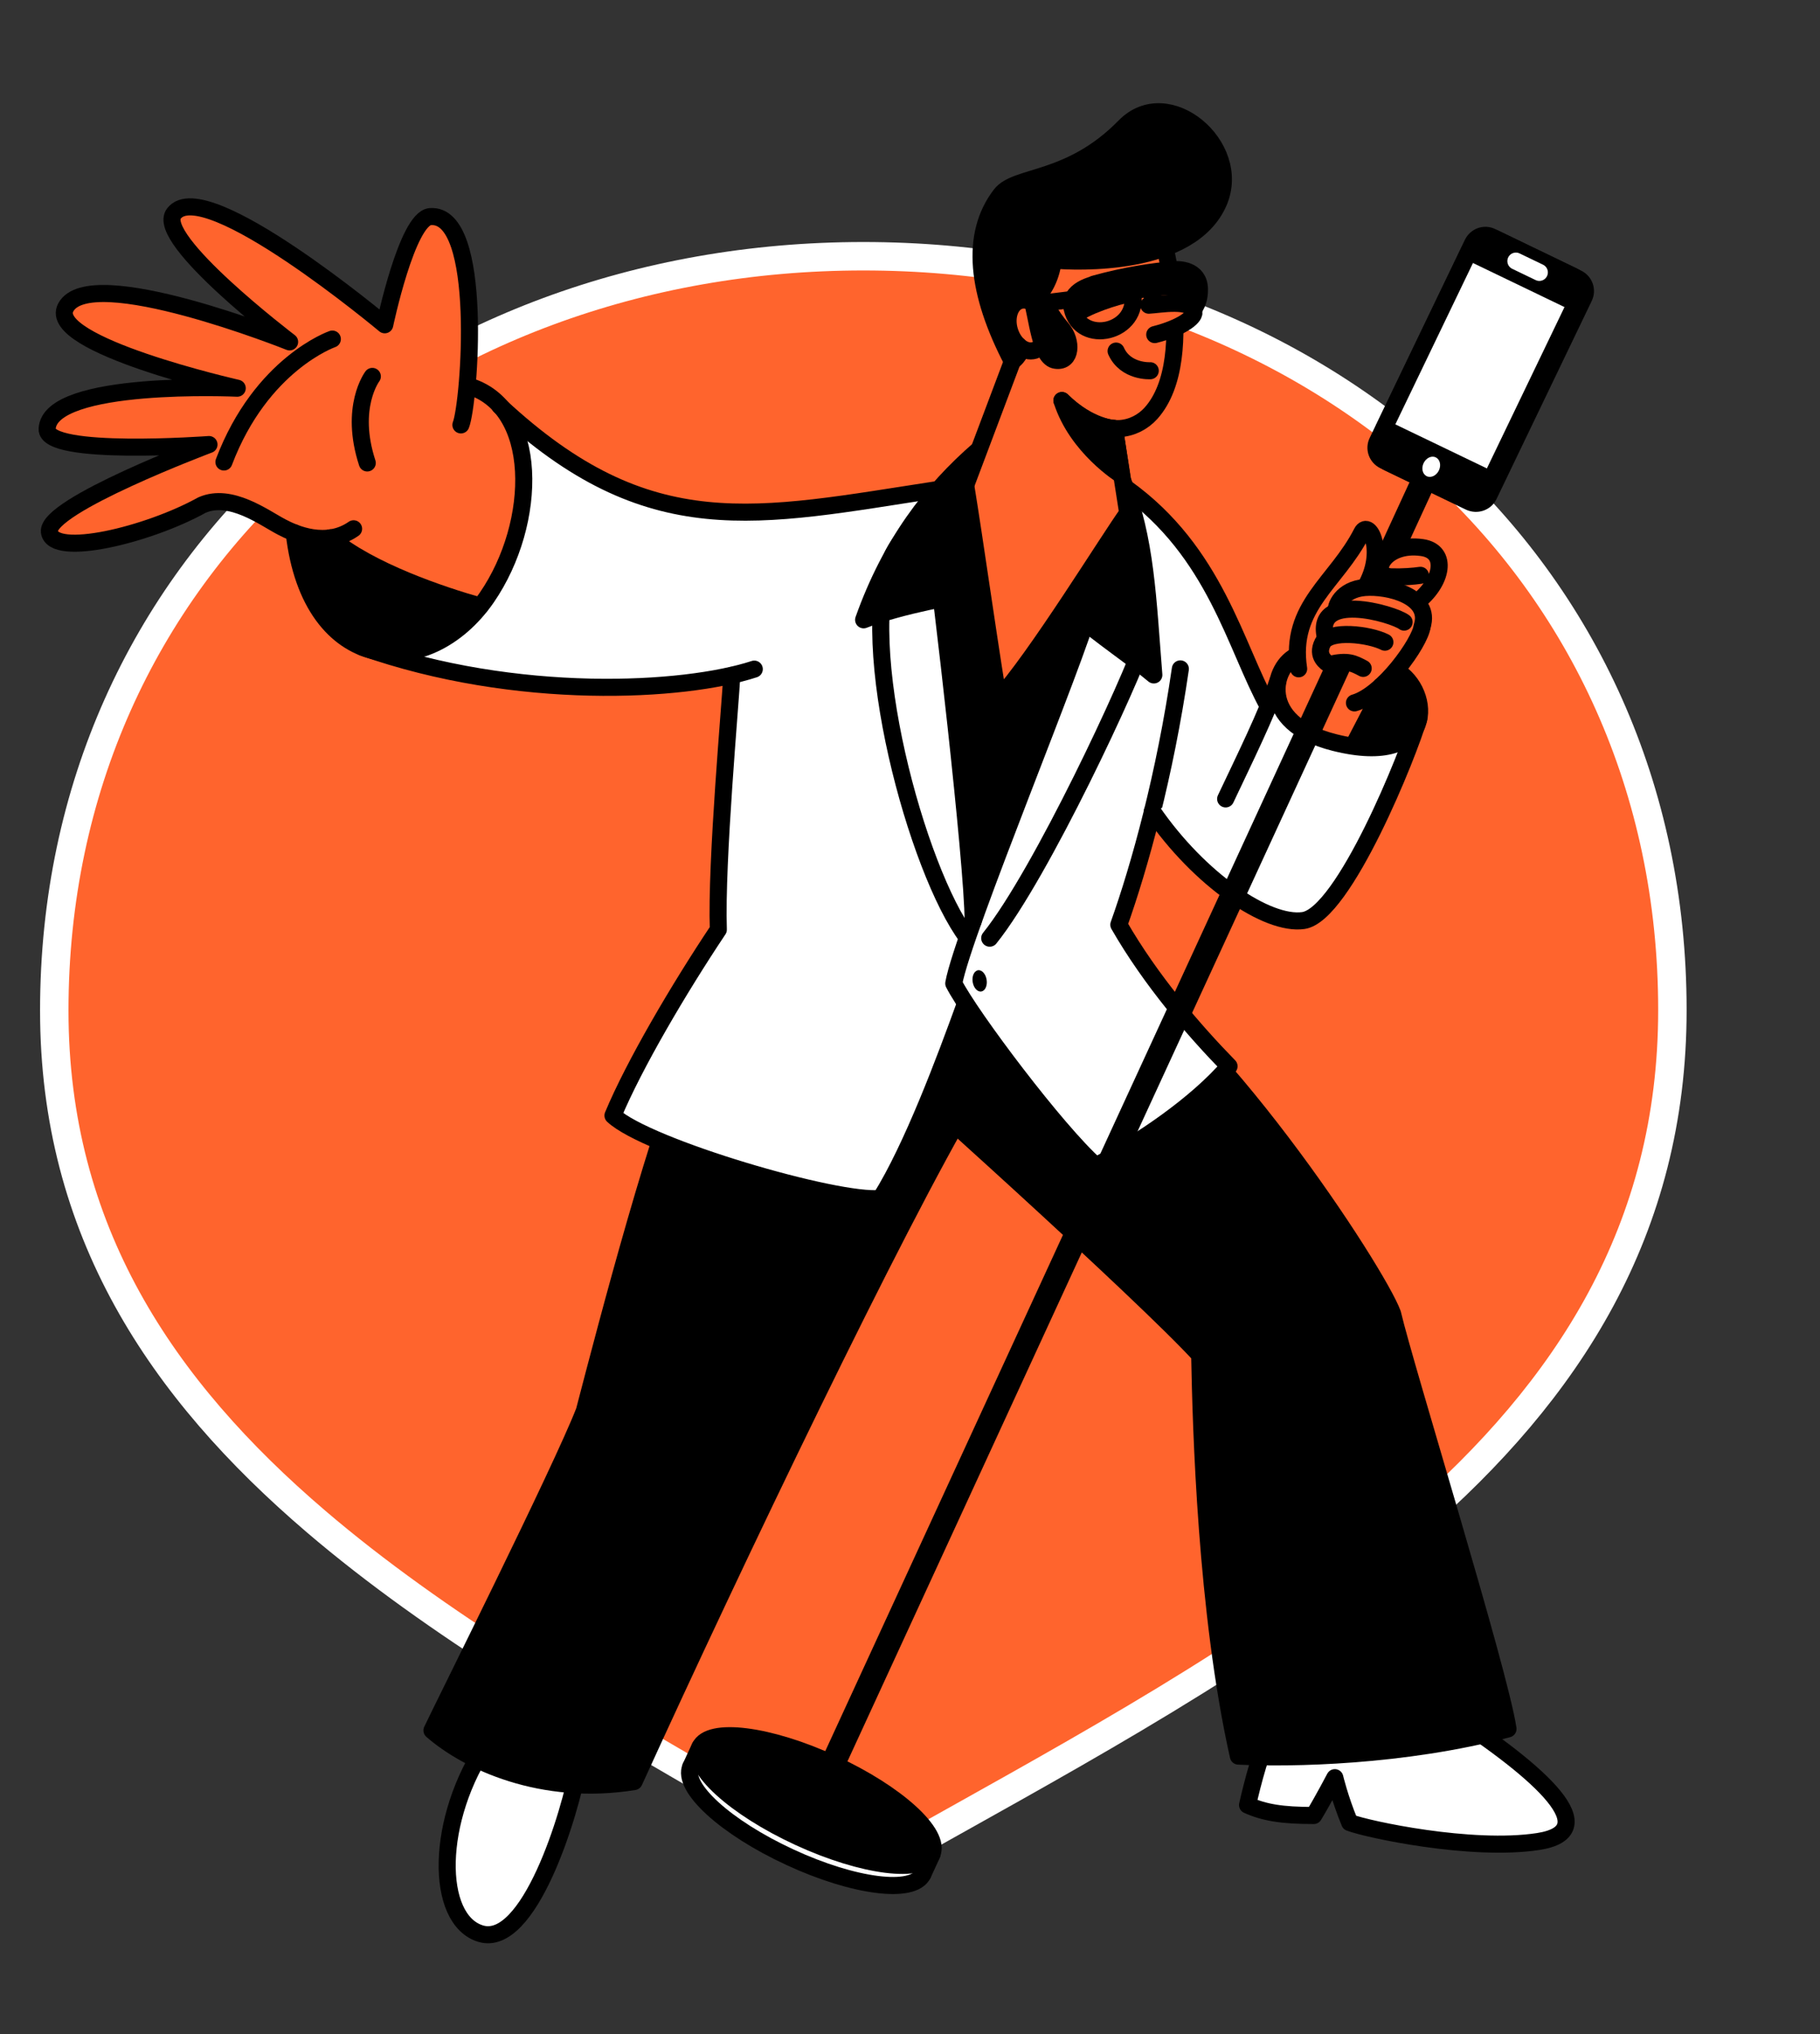 <svg width="128" height="143" viewBox="0 0 128 143" fill="none" xmlns="http://www.w3.org/2000/svg">
  <rect x="0" y="0" width="128" height="143" fill="#333333" stroke="none"/>
  <path d="M60.993 131.465L60.961 131.483L60.931 131.504C60.849 131.558 60.655 131.587 60.458 131.474C57.572 129.753 54.638 128.058 51.701 126.361C41.239 120.315 30.742 114.249 22.213 106.959C11.339 97.665 3.817 86.501 3.817 71.051C3.817 39.746 29.198 18.015 60.718 18.015C92.24 18.015 117.619 39.708 117.619 71.013C117.619 86.472 110.251 97.752 99.463 107.103C90.197 115.134 78.495 121.673 66.868 128.169C64.903 129.267 62.941 130.363 60.993 131.465Z" fill="#FF642D" stroke="white" stroke-width="2"/>
  <path d="M95.097 52.437L91.675 51.352L90.291 50.055L89.806 48.461L90.117 47.208L90.873 46.107L91.703 45.88L93.418 46.844L96.984 48.611L95.097 52.437Z" fill="#FF642D"/>
  <path d="M20.788 36.254C20.722 37.791 21.081 39.746 21.613 41.253C22.144 42.76 22.96 44.544 25.043 45.291C27.127 46.038 27.464 46.268 29.125 45.693C30.805 45.115 31.787 44.703 32.761 43.71C33.735 42.717 34.943 40.623 34.943 40.623L20.788 36.254Z" fill="black"/>
  <path d="M35.129 42.766L31.967 42.063L26.661 39.959L24.146 38.494L21.755 36.528L31.025 26.69L33.476 27.341L34.788 28.165L35.589 29.068L36.286 30.469L38.517 35.736L35.129 42.766Z" fill="#FF642D"/>
  <path d="M64.905 131.759C64.239 133.187 60.058 132.66 55.559 130.574C51.04 128.49 47.932 125.649 48.579 124.223" fill="white"/>
  <path d="M64.905 131.759C64.239 133.187 60.058 132.66 55.559 130.574C51.04 128.49 47.932 125.649 48.579 124.223" stroke="black" stroke-width="1.2" stroke-miterlimit="10" stroke-linecap="round" stroke-linejoin="round"/>
  <path d="M34.301 122.465C30.588 127.897 30.584 134.972 33.808 135.947C37.179 136.959 40.084 127.692 40.747 123.872" fill="white"/>
  <path d="M34.301 122.465C30.588 127.897 30.584 134.972 33.808 135.947C37.179 136.959 40.084 127.692 40.747 123.872" stroke="black" stroke-width="1.2" stroke-miterlimit="10" stroke-linecap="round" stroke-linejoin="round"/>
  <path d="M101.814 120.351C108.556 124.748 112.866 128.752 108.171 129.47C103.477 130.187 96.162 128.611 94.923 128.137C94.221 126.435 93.878 124.98 93.878 124.98C93.878 124.98 93.053 126.553 92.395 127.639C90.144 127.641 88.906 127.428 87.74 126.903C88.064 125.467 88.802 122.54 89.436 121.82C90.07 121.1 100.965 119.797 101.814 120.351Z" fill="white" stroke="black" stroke-width="1.2" stroke-miterlimit="10" stroke-linecap="round" stroke-linejoin="round"/>
  <path d="M49.133 72.724C46.37 78.975 42.759 92.833 41.098 99.197C39.514 103.298 30.985 120.359 30.38 121.657C32.862 123.831 38.105 126.306 44.597 125.254C51.778 109.504 62.891 86.34 68.304 77.172C58.871 74.894 49.133 72.724 49.133 72.724Z" fill="black" stroke="black" stroke-width="1.2" stroke-miterlimit="10" stroke-linecap="round" stroke-linejoin="round"/>
  <path d="M76.798 66.99C85.264 71.626 96.868 89.43 97.939 92.362C98.813 96.108 105.461 117.523 106.057 121.552C98.697 123.501 90.799 123.642 87.094 123.464C84.823 113.34 84.47 100.369 84.373 95.259C80.581 91.094 62.695 74.934 60.223 72.96C66.306 68.835 74.58 68.656 76.798 66.99Z" fill="black" stroke="black" stroke-width="1.2" stroke-miterlimit="10" stroke-linecap="round" stroke-linejoin="round"/>
  <path d="M79.271 34.634C80.624 35.071 81.766 36.364 82.739 37.602C83.715 38.86 85.092 41.162 86.167 43.068C87.242 44.974 89.204 49.659 89.204 49.659L89.822 48.439C89.822 48.439 89.694 49.182 90.178 49.851C90.662 50.521 91.853 51.867 94.353 52.309C96.852 52.751 97.964 52.4 97.964 52.4L95.918 55.185L92.277 63.721L89.704 64.114L85.377 61.841L80.541 56.369" fill="white"/>
  <path d="M27.446 46.15C31.425 46.808 34.377 48.106 39.119 48.226C43.858 48.326 47.55 48.284 50.312 47.681C53.074 47.079 51.353 47.523 51.353 47.523L52.175 50.01L57.262 69.231L66.128 70.168L73.867 68.986L67.686 54.976L64.744 37.035L66.781 34.312L63.307 34.862C63.307 34.862 55.982 36.122 52.585 36.119C49.188 36.115 46.03 35.573 42.803 34.056C39.576 32.539 35.387 28.797 35.387 28.797C35.387 28.797 36.377 29.49 36.621 31.483C36.865 33.475 36.596 36.974 36.142 38.209C35.687 39.444 34.592 41.883 33.638 42.873C32.684 43.862 31.24 45.068 30.442 45.371C29.616 45.618 27.446 46.15 27.446 46.15Z" fill="white"/>
  <path d="M51.467 47.485C51.384 49.307 50.352 60.579 50.52 65.357C47.739 69.521 44.596 74.865 43.11 78.428C45.481 80.659 58.906 84.598 61.929 84.256C64.16 80.7 66.468 74.498 67.897 70.561" fill="white"/>
  <path d="M51.467 47.485C51.384 49.307 50.352 60.579 50.52 65.357C47.739 69.521 44.596 74.865 43.11 78.428C45.481 80.659 58.906 84.598 61.929 84.256C64.16 80.7 66.468 74.498 67.897 70.561" stroke="black" stroke-width="1.2" stroke-miterlimit="10" stroke-linecap="round" stroke-linejoin="round"/>
  <path d="M32.415 29.874C33.014 28.396 34.072 14.928 30.258 15.229C28.63 15.358 27.059 22.834 27.059 22.834C27.059 22.834 14.384 12.228 12.236 15.008C10.839 16.789 20.368 24.037 20.368 24.037C20.368 24.037 6.326 18.424 4.623 21.618C3.235 24.242 16.685 27.293 16.685 27.293C16.685 27.293 3.467 26.679 3.315 30.159C3.23 32.102 14.698 31.254 14.698 31.254C14.698 31.254 3.235 35.558 3.475 37.391C3.715 39.223 10.404 37.618 14.202 35.511C16.217 34.62 18.581 36.41 19.803 37.047C20.744 37.546 22.942 38.517 24.868 37.177" fill="#FF642D"/>
  <path d="M32.415 29.874C33.014 28.396 34.072 14.928 30.258 15.229C28.63 15.358 27.059 22.834 27.059 22.834C27.059 22.834 14.384 12.228 12.236 15.008C10.839 16.789 20.368 24.037 20.368 24.037C20.368 24.037 6.326 18.424 4.623 21.618C3.235 24.242 16.685 27.293 16.685 27.293C16.685 27.293 3.467 26.679 3.315 30.159C3.23 32.102 14.698 31.254 14.698 31.254C14.698 31.254 3.235 35.558 3.475 37.391C3.715 39.223 10.404 37.618 14.202 35.511C16.217 34.62 18.581 36.41 19.803 37.047C20.744 37.546 22.942 38.517 24.868 37.177" stroke="black" stroke-width="1.2" stroke-miterlimit="10" stroke-linecap="round" stroke-linejoin="round"/>
  <path d="M26.186 26.464C26.186 26.464 24.546 28.624 25.829 32.548L26.186 26.464Z" fill="#FF642D"/>
  <path d="M26.186 26.464C26.186 26.464 24.546 28.624 25.829 32.548" stroke="black" stroke-width="1.2" stroke-miterlimit="10" stroke-linecap="round" stroke-linejoin="round"/>
  <path d="M23.373 23.839C23.373 23.839 18.371 25.568 15.749 32.481L23.373 23.839Z" fill="#FF642D"/>
  <path d="M23.373 23.839C23.373 23.839 18.371 25.568 15.749 32.481" stroke="black" stroke-width="1.2" stroke-miterlimit="10" stroke-linecap="round" stroke-linejoin="round"/>
  <path d="M25.498 45.503C36.331 49.315 48.11 48.661 53.048 47.043" stroke="black" stroke-width="1.2" stroke-miterlimit="10" stroke-linecap="round" stroke-linejoin="round"/>
  <path d="M20.69 37.454C21.822 47.492 30.049 48.064 34.231 42.018C37.866 36.74 37.955 28.505 32.858 27.113" stroke="black" stroke-width="1.2" stroke-miterlimit="10" stroke-linecap="round" stroke-linejoin="round"/>
  <path d="M66.012 34.409C53.167 36.372 45.666 38.322 35.146 28.533" stroke="black" stroke-width="1.2" stroke-miterlimit="10" stroke-linecap="round" stroke-linejoin="round"/>
  <path d="M23.237 37.809C25.986 40.142 31.091 41.855 33.779 42.61L23.237 37.809Z" fill="#FF642D"/>
  <path d="M23.237 37.809C25.986 40.142 31.091 41.855 33.779 42.61" stroke="black" stroke-width="1.2" stroke-miterlimit="10" stroke-linecap="round" stroke-linejoin="round"/>
  <path d="M68.031 65.918C64.504 61.251 60.125 45.217 62.733 39.131C63.161 38.12 65.4 35.145 67.766 33.136" fill="white"/>
  <path d="M68.031 65.918C64.504 61.251 60.125 45.217 62.733 39.131C63.161 38.12 65.4 35.145 67.766 33.136" stroke="black" stroke-width="1.2" stroke-miterlimit="10" stroke-linecap="round" stroke-linejoin="round"/>
  <path d="M83.014 47.027C81.926 54.509 80.15 60.911 78.687 65.014C80.934 68.932 84.009 72.482 86.438 74.965C84.098 77.674 80.198 80.3 77.076 81.963C74.358 79.564 68.254 71.452 67.077 69.139C67.713 65.545 75.85 46.051 76.62 42.798" fill="white"/>
  <path d="M83.014 47.027C81.926 54.509 80.15 60.911 78.687 65.014C80.934 68.932 84.009 72.482 86.438 74.965C84.098 77.674 80.198 80.3 77.076 81.963C74.358 79.564 68.254 71.452 67.077 69.139C67.713 65.545 75.85 46.051 76.62 42.798" stroke="black" stroke-width="1.2" stroke-miterlimit="10" stroke-linecap="round" stroke-linejoin="round"/>
  <path d="M75.039 42.718C77.714 44.962 79.651 46.194 81.149 47.452C80.721 42.151 80.612 37.886 78.934 33.741" fill="black"/>
  <path d="M75.039 42.718C77.714 44.962 79.651 46.194 81.149 47.452C80.721 42.151 80.612 37.886 78.934 33.741" stroke="black" stroke-width="1.2" stroke-miterlimit="10" stroke-linecap="round" stroke-linejoin="round"/>
  <path d="M68.875 31.58C65.483 34.51 62.636 38.241 60.738 43.576C63.431 42.522 67.589 41.846 67.589 41.846" fill="black"/>
  <path d="M68.875 31.58C65.483 34.51 62.636 38.241 60.738 43.576C63.431 42.522 67.589 41.846 67.589 41.846" stroke="black" stroke-width="1.2" stroke-miterlimit="10" stroke-linecap="round" stroke-linejoin="round"/>
  <path d="M76.624 26.517L72.225 22.847L67.914 34.098C67.914 34.098 73.884 38.312 79.393 35.822C79.193 34.646 76.624 26.517 76.624 26.517Z" fill="#FF642D"/>
  <path d="M74.684 28.16C76.25 29.729 77.806 30.175 78.744 30.132C79.6 30.082 80.383 29.681 80.951 29.051C84.487 25.094 81.343 15.043 81.343 15.043C81.343 15.043 77.777 14.2 77.514 14.321C77.251 14.441 71.61 16.851 71.61 16.851L71.204 22.219" fill="#FF642D"/>
  <path d="M74.684 28.16C76.25 29.729 77.806 30.175 78.744 30.132C79.6 30.082 80.383 29.681 80.951 29.051C84.487 25.094 81.343 15.043 81.343 15.043C81.343 15.043 77.777 14.2 77.514 14.321C77.251 14.441 71.61 16.851 71.61 16.851L71.204 22.219" stroke="black" stroke-width="1.2" stroke-miterlimit="10" stroke-linecap="round" stroke-linejoin="round"/>
  <path d="M71.457 21.899C71.457 21.899 73.718 21.172 74.08 18.283C75.63 18.428 83.746 18.796 85.716 14.194C87.403 10.237 82.122 5.798 79.097 8.893C75.238 12.84 71.473 12.269 70.382 13.682C68.201 16.508 68.688 20.614 71.188 25.398C72.106 24.835 72.231 22.887 72.231 22.887L71.457 21.899Z" fill="black" stroke="black" stroke-width="1.2" stroke-miterlimit="10" stroke-linecap="round" stroke-linejoin="round"/>
  <path d="M80.897 26.065C80.897 26.065 79.164 26.169 78.495 24.683" stroke="black" stroke-width="1.2" stroke-miterlimit="10" stroke-linecap="round" stroke-linejoin="round"/>
  <path d="M72.744 21.381C72.424 21.128 72.066 21.022 71.721 21.135C71.049 21.338 70.713 22.294 71 23.255C71.288 24.216 72.067 24.841 72.758 24.635C72.988 24.56 73.17 24.431 73.3 24.231" fill="#FF642D"/>
  <path d="M72.744 21.381C72.424 21.128 72.066 21.022 71.721 21.135C71.049 21.338 70.713 22.294 71 23.255C71.288 24.216 72.067 24.841 72.758 24.635C72.988 24.56 73.17 24.431 73.3 24.231" stroke="black" stroke-width="1.2" stroke-miterlimit="10" stroke-linecap="round" stroke-linejoin="round"/>
  <path d="M73.297 24.214C73.331 24.168 73.362 24.102 73.396 24.055" stroke="black" stroke-width="1.2" stroke-miterlimit="10" stroke-linecap="round" stroke-linejoin="round"/>
  <path d="M80.933 20.251C80.815 20.269 79.617 20.452 79.617 20.452" stroke="black" stroke-width="1.2" stroke-miterlimit="10" stroke-linecap="round" stroke-linejoin="round"/>
  <path d="M75.428 21.051L72.745 21.381" stroke="black" stroke-width="1.2" stroke-miterlimit="10" stroke-linecap="round" stroke-linejoin="round"/>
  <path d="M74.684 28.16C75.731 31.457 78.883 33.407 78.883 33.407L78.382 30.127C78.382 30.127 76.644 30.071 74.684 28.16Z" fill="black" stroke="black" stroke-width="1.2" stroke-miterlimit="10" stroke-linecap="round" stroke-linejoin="round"/>
  <path d="M79.308 36.056L78.382 30.127" stroke="black" stroke-width="1.2" stroke-miterlimit="10" stroke-linecap="round" stroke-linejoin="round"/>
  <path d="M71.62 24.286L67.916 34.118" stroke="black" stroke-width="1.2" stroke-miterlimit="10" stroke-linecap="round" stroke-linejoin="round"/>
  <path d="M65.682 38.037C66.165 41.2 68.439 60.69 68.439 64.77" stroke="black" stroke-width="1.2" stroke-miterlimit="10" stroke-linecap="round" stroke-linejoin="round"/>
  <path d="M67.917 34.118C68.637 38.571 69.216 42.884 70.212 49.144C72.751 46.424 78.096 37.729 79.311 36.076" fill="#FF642D"/>
  <path d="M67.917 34.118C68.637 38.571 69.216 42.884 70.212 49.144C72.751 46.424 78.096 37.729 79.311 36.076" stroke="black" stroke-width="1.2" stroke-miterlimit="10" stroke-linecap="round" stroke-linejoin="round"/>
  <path d="M69.606 65.959C73.237 61.444 79.604 47.729 80.471 44.983" stroke="black" stroke-width="1.2" stroke-miterlimit="10" stroke-linecap="round" stroke-linejoin="round"/>
  <path d="M79.159 34.29C85.5 38.828 86.848 45.416 89.208 49.678" stroke="black" stroke-width="1.2" stroke-miterlimit="10" stroke-linecap="round" stroke-linejoin="round"/>
  <path d="M81.045 57.035C84.355 61.856 89.129 65.086 91.666 64.719C94.517 64.303 99.094 52.951 99.784 50.494" fill="white"/>
  <path d="M81.045 57.035C84.355 61.856 89.129 65.086 91.666 64.719C94.517 64.303 99.094 52.951 99.784 50.494" stroke="black" stroke-width="1.2" stroke-miterlimit="10" stroke-linecap="round" stroke-linejoin="round"/>
  <path d="M98.186 47.141C100.738 48.58 101.066 54.017 93.855 52.204C88.379 50.83 89.508 46.778 91.249 46.07" stroke="black" stroke-width="1.2" stroke-miterlimit="10" stroke-linecap="round" stroke-linejoin="round"/>
  <path d="M89.861 47.91C89.102 50.177 87.52 53.373 86.199 56.168" stroke="black" stroke-width="1.2" stroke-miterlimit="10" stroke-linecap="round" stroke-linejoin="round"/>
  <path d="M57.512 127.441C57.355 127.465 57.192 127.45 57.02 127.376C56.588 127.18 56.409 126.665 56.604 126.233L99.725 32.615C99.92 32.183 100.436 32.004 100.868 32.199C101.299 32.394 101.479 32.91 101.283 33.342L58.162 126.96C58.041 127.22 57.787 127.399 57.512 127.441Z" fill="black"/>
  <path d="M79.651 20.547C80.188 23.4 75.99 24.342 75.406 21.698C75.126 20.394 76.85 19.97 77.481 19.894C78.136 19.834 79.509 19.745 79.651 20.547Z" fill="#FF642D" stroke="black" stroke-width="1.2" stroke-miterlimit="10" stroke-linecap="round" stroke-linejoin="round"/>
  <path d="M80.906 20.074C81.066 22.964 84.43 23.013 84.356 20.291C84.312 18.951 82.918 18.902 82.427 18.977C81.916 19.055 80.862 19.257 80.906 20.074Z" fill="#FF642D" stroke="black" stroke-width="1.2" stroke-miterlimit="10" stroke-linecap="round" stroke-linejoin="round"/>
  <path d="M76.952 19.975C79.07 19.37 81.352 19.041 82.407 18.981" stroke="black" stroke-width="1.2" stroke-miterlimit="10" stroke-linecap="round" stroke-linejoin="round"/>
  <path d="M81.212 23.524C83.031 23.066 84.005 22.334 83.968 21.958C83.857 20.97 81.535 21.425 80.796 21.457" fill="#FF642D"/>
  <path d="M81.212 23.524C83.031 23.066 84.005 22.334 83.968 21.958C83.857 20.97 81.535 21.425 80.796 21.457" stroke="black" stroke-width="1.2" stroke-miterlimit="10" stroke-linecap="round" stroke-linejoin="round"/>
  <path d="M72.522 20.852C72.963 22.293 73.146 25.199 74.252 25.332C75.36 25.484 75.433 23.985 74.674 23.096C73.915 22.207 73.141 20.959 73.093 19.981" fill="black"/>
  <path d="M72.522 20.852C72.963 22.293 73.146 25.199 74.252 25.332C75.36 25.484 75.433 23.985 74.674 23.096C73.915 22.207 73.141 20.959 73.093 19.981" stroke="black" stroke-width="1.2" stroke-miterlimit="10" stroke-linecap="round" stroke-linejoin="round"/>
  <path d="M75.898 22.688C76.438 22.143 78.768 21.345 79.58 21.262C80.391 21.178 79.253 20.045 79.253 20.045L78.099 19.86L76.685 20.076L75.688 20.65L75.357 21.384L75.898 22.688Z" fill="black"/>
  <path d="M81.048 20.876C81.609 20.73 83.103 20.642 84.155 21.085L84.354 20.15L83.856 19.261L82.109 19.006L81.477 19.343L81.011 19.977L81.048 20.876Z" fill="black"/>
  <path d="M68.434 64.208L67.149 50.275L66.144 41.062L68.178 35.827L70.169 48.989L72.197 46.871L75.423 41.936L76.51 43.659L76.044 44.554L69.638 61.432L68.434 64.208Z" fill="black"/>
  <path d="M95.97 46.716L95.642 46.806L94.872 46.502L94.333 46.524L93.821 46.723L93.363 46.491L93.675 45.639L95.897 43.732L98.46 44.989L95.97 46.716Z" fill="#FF642D"/>
  <path d="M91.334 47.022L93.517 46.708L94.907 46.597L95.872 46.992L95.258 49.417L96.647 48.642L98.372 46.911L99.908 44.727L100.074 43.053L99.752 42.259L100.153 40.147L98.181 40.006L97.571 41.406L94.264 42.916L91.869 45.392L91.334 47.022Z" fill="#FF642D"/>
  <path d="M100.022 44.026C99.862 45.216 97.242 48.853 95.258 49.417" stroke="black" stroke-width="1.2" stroke-miterlimit="10" stroke-linecap="round" stroke-linejoin="round"/>
  <path d="M91.334 47.022C90.656 42.583 93.97 40.991 95.779 37.439C96.259 36.501 97.502 38.723 96.007 41.303" fill="#FF642D"/>
  <path d="M91.334 47.022C90.656 42.583 93.97 40.991 95.779 37.439C96.259 36.501 97.502 38.723 96.007 41.303" stroke="black" stroke-width="1.2" stroke-miterlimit="10" stroke-linecap="round" stroke-linejoin="round"/>
  <path d="M99.59 42.384C101.481 40.95 101.85 38.763 100.021 38.499C97.246 38.099 96.247 40.503 97.863 40.557C98.65 40.578 99.425 40.52 99.897 40.448" fill="#FF642D"/>
  <path d="M99.59 42.384C101.481 40.95 101.85 38.763 100.021 38.499C97.246 38.099 96.247 40.503 97.863 40.557C98.65 40.578 99.425 40.52 99.897 40.448" stroke="black" stroke-width="1.2" stroke-miterlimit="10" stroke-linecap="round" stroke-linejoin="round"/>
  <path d="M100.021 44.026C100.686 41.935 97.656 41.172 95.988 41.306C94.34 41.437 93.868 42.695 93.995 42.997" fill="#FF642D"/>
  <path d="M100.021 44.026C100.686 41.935 97.656 41.172 95.988 41.306C94.34 41.437 93.868 42.695 93.995 42.997" stroke="black" stroke-width="1.2" stroke-miterlimit="10" stroke-linecap="round" stroke-linejoin="round"/>
  <path d="M98.75 43.738C97.978 43.153 92.299 41.508 93.243 44.921L98.75 43.738Z" fill="#FF642D"/>
  <path d="M98.75 43.738C97.978 43.153 92.299 41.508 93.243 44.921" stroke="black" stroke-width="1.2" stroke-miterlimit="10" stroke-linecap="round" stroke-linejoin="round"/>
  <path d="M97.399 45.15C96.309 44.593 93.504 44.258 93.025 45.196C92.545 46.133 93.3 46.601 93.5 46.731" fill="#FF642D"/>
  <path d="M97.399 45.15C96.309 44.593 93.504 44.258 93.025 45.196C92.545 46.133 93.3 46.601 93.5 46.731" stroke="black" stroke-width="1.2" stroke-miterlimit="10" stroke-linecap="round" stroke-linejoin="round"/>
  <path d="M93.517 46.709C94.799 46.413 95.194 46.633 95.872 46.992" stroke="black" stroke-width="1.2" stroke-miterlimit="10" stroke-linecap="round" stroke-linejoin="round"/>
  <path d="M69.013 69.708C69.284 69.666 69.453 69.299 69.389 68.886C69.327 68.474 69.056 68.174 68.784 68.215C68.513 68.257 68.344 68.624 68.407 69.036C68.471 69.449 68.741 69.749 69.013 69.708Z" fill="black"/>
  <path d="M95.306 52.364L97.477 47.892L98.461 47.099L99.478 48.491L99.784 50.495L98.985 51.843L97.238 52.511L95.306 52.364Z" fill="black"/>
  <path d="M65.542 130.346C66.199 128.921 63.079 126.083 58.574 124.007C54.068 121.932 49.884 121.405 49.227 122.83C48.571 124.256 51.691 127.094 56.196 129.169C60.701 131.244 64.885 131.771 65.542 130.346Z" fill="black" stroke="black" stroke-width="1.2" stroke-miterlimit="10" stroke-linecap="round" stroke-linejoin="round"/>
  <path d="M48.579 124.223L49.228 122.818" stroke="black" stroke-width="1.2" stroke-miterlimit="10" stroke-linecap="round" stroke-linejoin="round"/>
  <path d="M64.906 131.759L65.555 130.353" stroke="black" stroke-width="1.2" stroke-miterlimit="10" stroke-linecap="round" stroke-linejoin="round"/>
  <path d="M97.126 48.227L96.526 49.827L95.594 51.617L95.174 52.425C96.066 50.761 96.667 49.564 97.341 48.054" fill="#FF642D"/>
  <path d="M97.126 48.227L96.526 49.827L95.594 51.617L95.174 52.425C96.066 50.761 96.667 49.564 97.341 48.054" stroke="black" stroke-width="1.2" stroke-miterlimit="10" stroke-linecap="round" stroke-linejoin="round"/>
  <path d="M103.371 35.294L97.643 32.531C97.143 32.286 96.932 31.695 97.178 31.195L103.874 17.268C104.119 16.768 104.71 16.558 105.209 16.803L110.938 19.566C111.438 19.811 111.648 20.402 111.403 20.901L104.707 34.828C104.462 35.328 103.868 35.519 103.371 35.294Z" fill="black" stroke="black" stroke-width="1.2" stroke-miterlimit="10" stroke-linecap="round" stroke-linejoin="round"/>
  <path d="M103.086 35.136L97.338 32.377C96.839 32.131 96.628 31.54 96.873 31.041L103.569 17.114C103.814 16.614 104.405 16.403 104.905 16.648L110.633 19.411C111.133 19.657 111.344 20.247 111.098 20.747L104.403 34.674C104.177 35.171 103.566 35.385 103.086 35.136Z" fill="black" stroke="black" stroke-width="1.2" stroke-miterlimit="10" stroke-linecap="round" stroke-linejoin="round"/>
  <path d="M110.832 21.308L103.312 17.69L97.333 30.115L104.853 33.734L110.832 21.308Z" fill="white" stroke="black" stroke-width="1.2" stroke-miterlimit="10" stroke-linecap="round" stroke-linejoin="round"/>
  <path d="M106.612 18.357L108.261 19.151" stroke="white" stroke-width="1.2" stroke-miterlimit="10" stroke-linecap="round" stroke-linejoin="round"/>
  <path d="M101.196 33.076C101.372 32.71 101.274 32.298 100.978 32.155C100.681 32.013 100.298 32.193 100.122 32.559C99.946 32.925 100.044 33.337 100.34 33.48C100.637 33.623 101.02 33.442 101.196 33.076Z" fill="white"/>
</svg>
